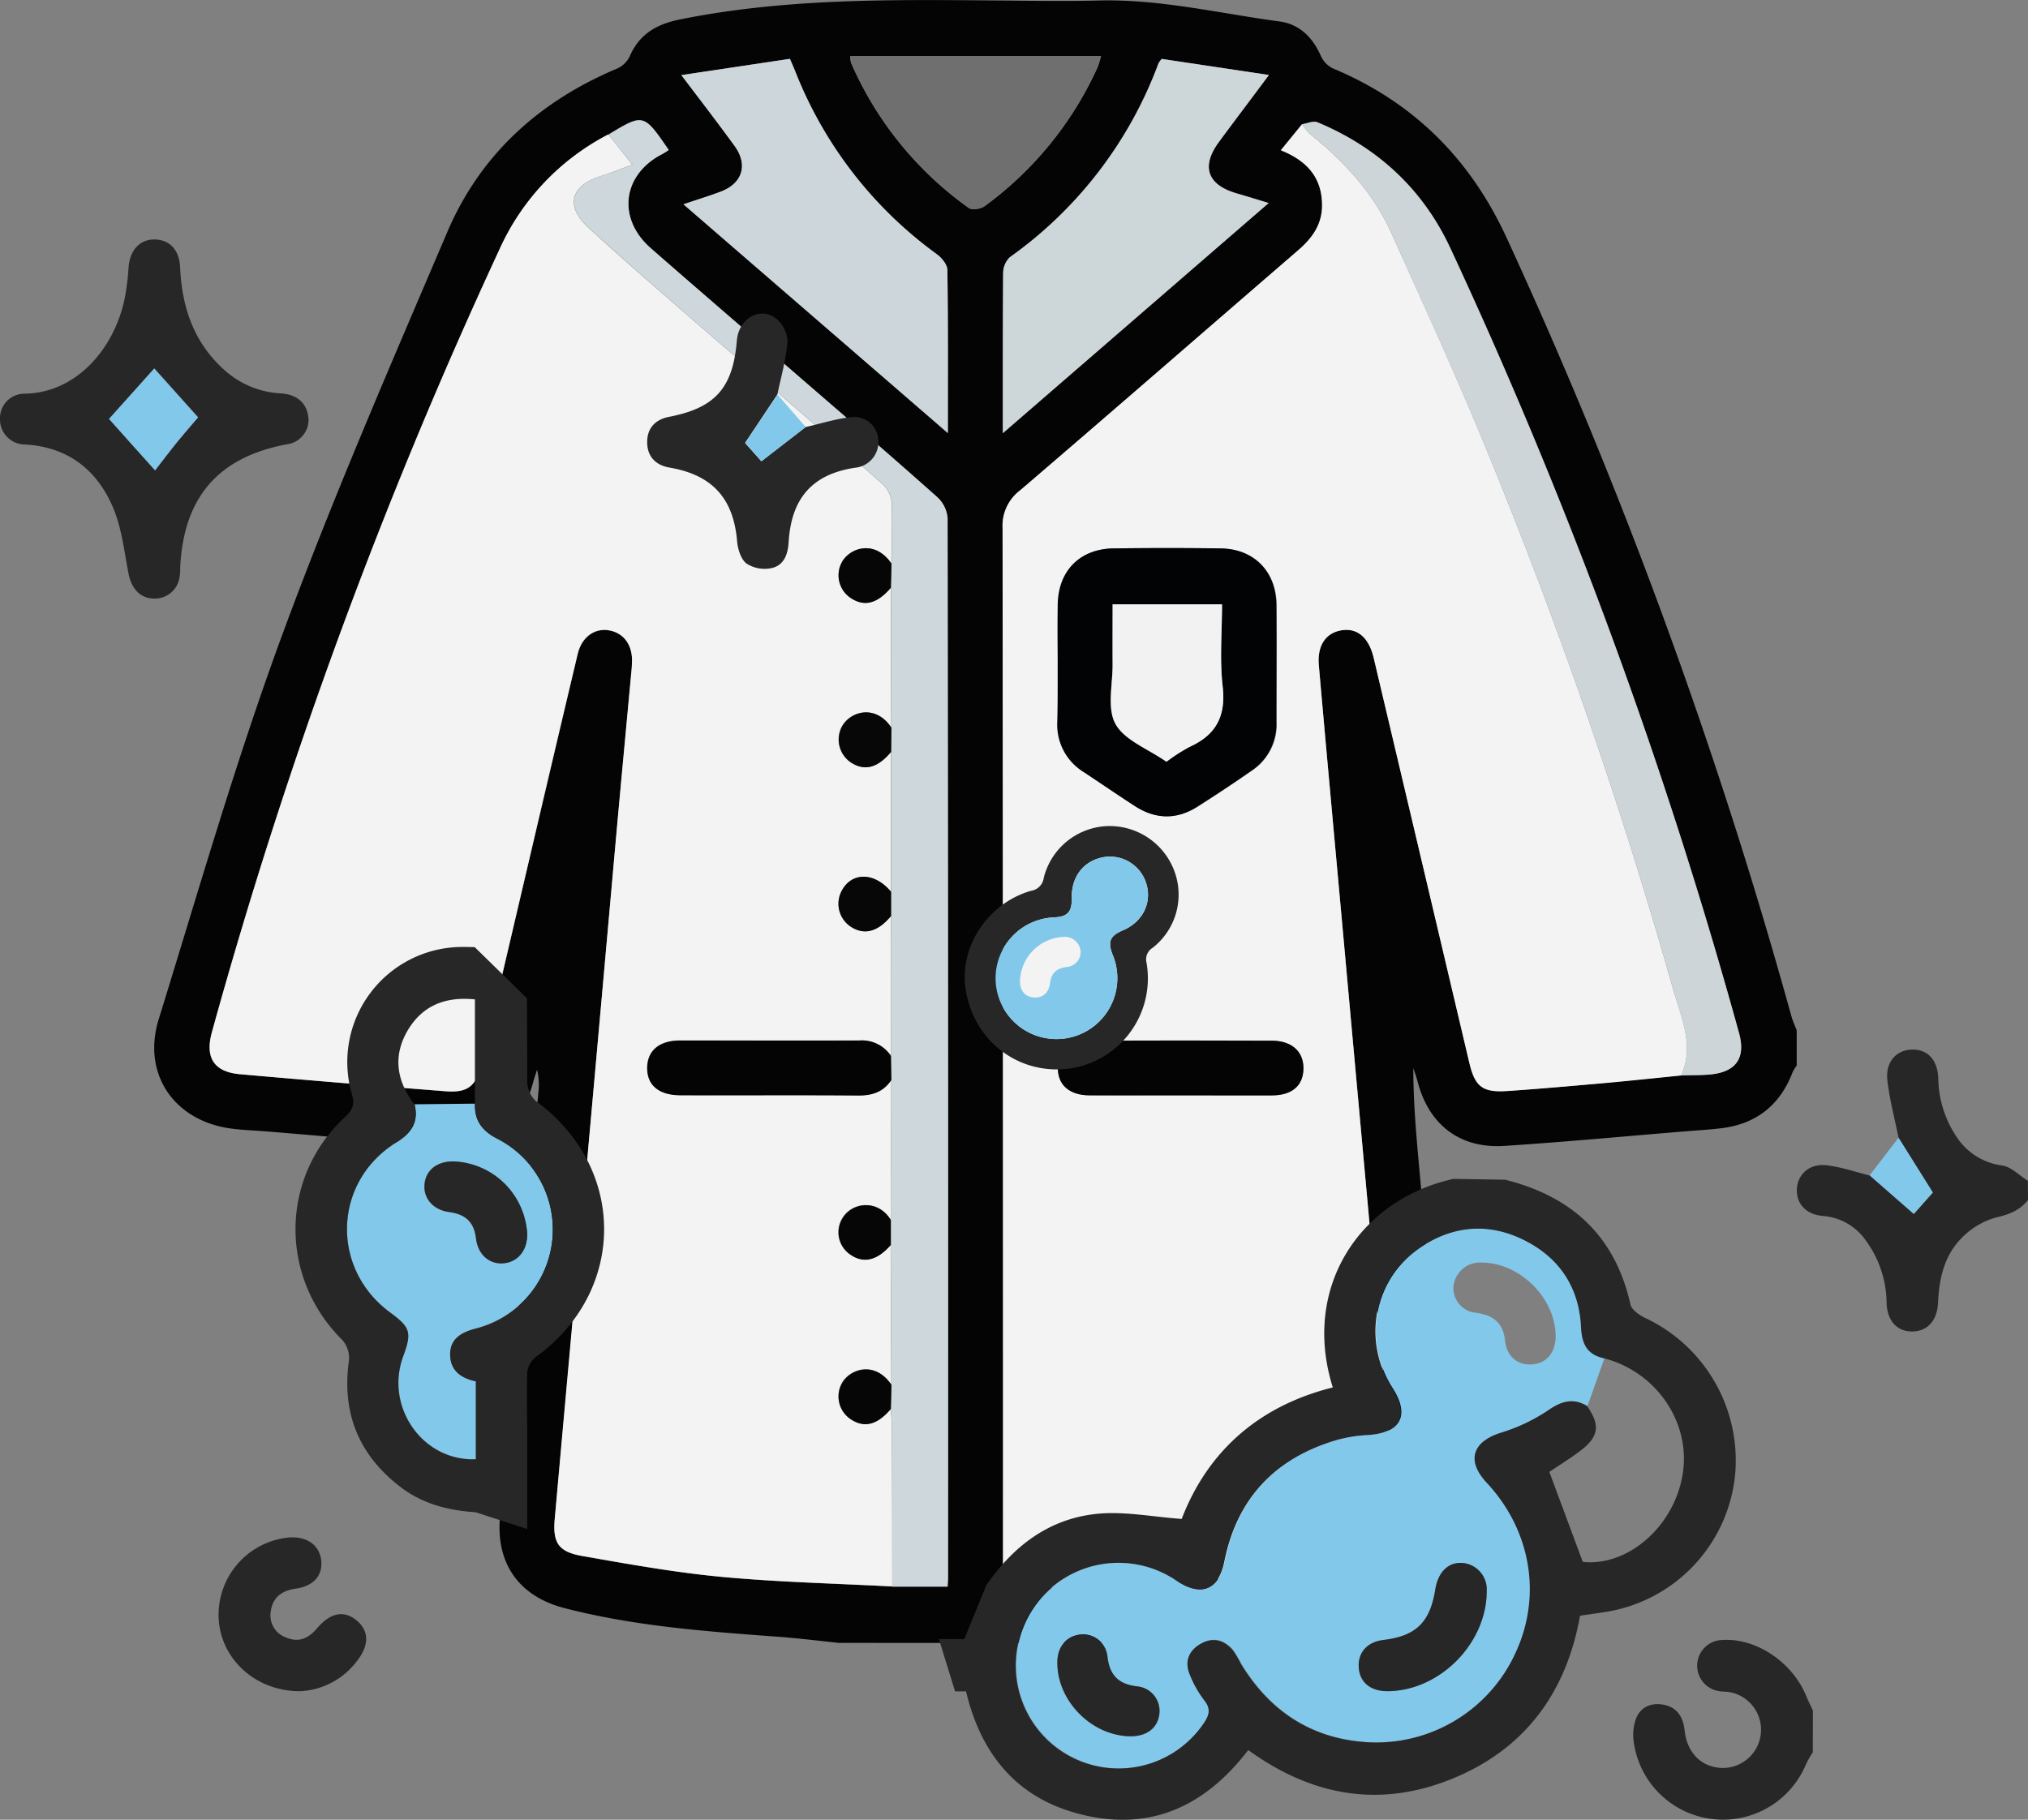 <svg xmlns="http://www.w3.org/2000/svg" xmlns:xlink="http://www.w3.org/1999/xlink" viewBox="0 0 473.21 424.69"><rect x="0" y="0" width="473.21" height="424.69" fill="#808080" stroke="none"/><defs><style>.cls-1{fill:none;}.cls-2{fill:#040404;}.cls-3{fill:#6b6b6b;}.cls-4{fill:#f3f3f3;}.cls-5{fill:#ced7db;}.cls-6{fill:#cdd5d9;}.cls-7{fill:#cdd6d9;}.cls-8{fill:#cdd6da;}.cls-9{fill:#6f6f6f;}.cls-10{fill:#060606;}.cls-11{fill:#070707;}.cls-12{fill:#020304;}.cls-13{fill:#f2f2f2;}.cls-14{fill:#272727;}.cls-15{fill:#82c8eb;}.cls-16{clip-path:url(#clip-path);}</style><clipPath id="clip-path"><polygon class="cls-1" points="110.77 221.04 122.97 233 160.98 203.99 200.86 170.21 240.01 153.32 294.41 182.66 338.99 275.13 351.16 275.32 362.96 251 386.02 220.63 415.2 227.03 440.09 299.08 435.64 420.44 369.01 471.78 243.02 446.34 224.98 401.63 218.75 381.45 123.14 356.88 110.99 352.93 85.39 403.7 12.53 403.7 38.99 257.36 88.98 220.63 110.77 221.04"/></clipPath></defs><g id="Layer_2" data-name="Layer 2"><g id="Layer_1-2" data-name="Layer 1"><path class="cls-2" d="M196.15,383.46c-4.85-.5-9.69-1.11-14.55-1.47-16.78-1.24-33.57-2.46-49.93-6.7-10.63-2.76-16-10.46-15-21.35q4.39-49.37,8.93-98.72a15.75,15.75,0,0,0-.28-5.57c-.31,1-.67,2-.94,3-2.59,9.81-9.87,15.44-20,14.78-14.18-.92-28.33-2.25-42.5-3.4-2.61-.21-5.24-.29-7.83-.63-13.37-1.73-21-12.72-17-25.59,9.27-29.92,17.93-60.09,28.74-89.47,11.7-31.82,25.28-63,38.57-94.17C112.08,36.07,125.83,23.63,144,16a6,6,0,0,0,2.91-2.78c2.24-5.23,6.22-7.55,11.68-8.67,24.76-5,49.8-4.65,74.86-4.43,7.6.07,15.22.18,22.82,0,14.33-.38,28.2,3,42.25,4.88,4.63.62,7.74,3.64,9.66,8a6,6,0,0,0,2.78,2.94c18.83,7.85,32.16,21.16,40.66,39.7A1197.79,1197.79,0,0,1,418,237.16c.31,1.13.82,2.2,1.24,3.3v8.23a8.7,8.7,0,0,0-.92,1.46c-2.92,7.69-8.42,12.14-16.6,13.15-2.85.35-5.71.5-8.57.74-14,1.15-28.06,2.48-42.11,3.39-10.38.68-17.63-4.92-20.26-15-.28-1.06-.65-2.1-1-3.15,0,7.85.67,15.48,1.36,23.1,2.42,26.68,5,53.36,7.23,80.06,1.14,13.52-4.11,21.07-17.43,23.36-15.68,2.69-31.57,4.2-47.38,6.13-5.32.65-10.69,1-16,1.49H196.15ZM303.81,29l-4.94,6.11c6.13,2.45,9.62,6.41,9.62,12.85,0,4.49-2.32,7.69-5.58,10.5-21.62,18.66-43.15,37.42-64.84,56a10.35,10.35,0,0,0-4.13,8.8q.19,121.44.1,242.88v4.45c3.06,0,5.66.06,8.26,0,24.18-.71,48.36-1.61,72.19-6.26C326.23,362,326.58,361,325.4,349c-2.31-23.45-4.33-46.93-6.47-70.39q-2.85-31.29-5.7-62.58c-1.84-20.23-3.71-40.47-5.49-60.71-.42-4.81,1.72-7.79,5.54-8.29,3.53-.47,6.16,1.83,7.25,6.46q11.18,47.24,22.31,94.47c1.33,5.63,3.07,7,8.88,6.63,6.72-.45,13.43-1,20.13-1.63s13.62-1.35,20.43-2c2.36-.08,4.74,0,7.08-.27,5.82-.66,8-3.91,6.43-9.6A1174.1,1174.1,0,0,0,338.41,57.86c-6.41-13.77-17-23.52-31-29.35C306.43,28.11,305,28.78,303.81,29ZM141.94,31.38A56.13,56.13,0,0,0,116.5,58.31,1181.92,1181.92,0,0,0,49.43,240.88c-1.65,6,.48,9.28,6.54,9.82q24,2.13,48.09,4c5.08.39,7-1.2,8.2-6.08q5.67-24.18,11.33-48.35,5.59-23.81,11.22-47.61c.92-3.88,3.92-6.07,7.25-5.54s5.54,3.31,5.44,7.31c0,1.25-.16,2.49-.28,3.73-1.14,12.3-2.3,24.58-3.41,36.88q-3.54,39.11-7,78.23-3.66,40.61-7.34,81.22c-.5,5.56.82,7.69,6.35,8.66,10.9,1.92,21.84,3.86,32.85,4.9,13.14,1.23,26.37,1.52,39.55,2.22h12.88c0-.75.09-1.37.09-2q0-123.66-.1-247.32a7.49,7.49,0,0,0-2.39-4.93c-10.34-9.2-20.83-18.22-31.29-27.28-11.87-10.29-23.8-20.52-35.62-30.87-7.94-7-6.55-17.28,2.84-22A14.94,14.94,0,0,0,156,35C150.13,26.43,150.13,26.43,141.94,31.38ZM271.08,13.75a5.74,5.74,0,0,0-.74,1,96.64,96.64,0,0,1-34.72,45.28,5.26,5.26,0,0,0-1.54,3.77C234,73.57,234,83.29,234,93v8.08l62-53.72c-2.81-.85-5.16-1.58-7.53-2.27-6.81-2-8.28-6.28-4.06-12C288.2,28,292,23,296.1,17.5ZM159.48,47.68l61.69,53.39c0-13.38.07-25.73-.11-38.07,0-1.25-1.32-2.83-2.46-3.67a96.11,96.11,0,0,1-32.86-42.22c-.45-1.11-.93-2.22-1.42-3.38L159,17.53c4.38,5.82,8.49,11.11,12.42,16.53,3.22,4.42,1.82,8.79-3.3,10.69C165.45,45.74,162.75,46.57,159.48,47.68Zm97.43-34.59H198.38a6.88,6.88,0,0,0,.23,1.63,81.38,81.38,0,0,0,27.44,33.81c.77.55,2.81.24,3.71-.42A82.06,82.06,0,0,0,256.1,15.72,22.75,22.75,0,0,0,256.91,13.09Z"/><path class="cls-3" d="M205.13,383.46h0Z"/><path class="cls-3" d="M247.05,383.46h0Z"/><path class="cls-4" d="M208.19,370.24c-13.18-.7-26.41-1-39.55-2.22-11-1-21.95-3-32.85-4.9-5.53-1-6.85-3.1-6.35-8.66q3.62-40.62,7.34-81.22,3.53-39.11,7-78.23c1.11-12.3,2.27-24.58,3.41-36.88.12-1.24.25-2.48.28-3.73.1-4-2-6.75-5.44-7.31s-6.33,1.66-7.25,5.54q-5.66,23.79-11.22,47.61-5.67,24.16-11.33,48.35c-1.15,4.88-3.12,6.47-8.2,6.08Q80,252.81,56,250.7c-6.06-.54-8.19-3.86-6.54-9.82A1181.92,1181.92,0,0,1,116.5,58.31a56.13,56.13,0,0,1,25.44-26.93l5.61,7.05c-2.86,1-4.89,1.9-7,2.54-7.47,2.26-8.85,7.06-3.15,12.29,8.42,7.71,17.08,15.16,25.69,22.66,6.08,5.29,12.27,10.45,18.37,15.72,8.26,7.14,16.53,14.28,24.67,21.55a6.5,6.5,0,0,1,1.91,4.13c.19,4.72,0,9.46-.06,14.19-3.94-5.77-9.91-3.57-11.62-.17a6.37,6.37,0,0,0,2.16,8.24c3.16,2.08,6.16,1.31,9.33-2.41l.09,32.64c-3.67-5.6-9.83-3.84-11.7.1a6.46,6.46,0,0,0,2.4,8.12c3.15,2,6.18,1.13,9.24-2.56l0,32.65c-3.95-4.74-9.47-4.66-11.67.15a6.4,6.4,0,0,0,2.45,8.1c3.08,1.93,6.2,1,9.24-2.6q0,16.33-.05,32.65a8.08,8.08,0,0,0-7.32-3.62c-14,.07-27.92,0-41.89,0-4.82,0-7.58,2.36-7.65,6.3-.07,4.11,2.69,6.46,7.78,6.47,13.84,0,27.68-.06,41.51.06,3.27,0,5.83-.87,7.67-3.61l-.12,32.65c-3.09-5-9.4-4.15-11.52,0a6.27,6.27,0,0,0,2.2,8.17c3,2,6.2,1.22,9.3-2.36l.15,32.63c-3.94-5.77-9.91-3.57-11.62-.17a6.37,6.37,0,0,0,2.16,8.24c3.16,2.08,6.16,1.31,9.33-2.41.09,1.49.26,3,.27,4.46Q208.19,351.77,208.19,370.24Z"/><path class="cls-4" d="M392.28,251c-6.81.69-13.61,1.42-20.43,2s-13.41,1.18-20.13,1.63c-5.81.39-7.55-1-8.88-6.63q-11.14-47.24-22.31-94.47c-1.09-4.63-3.72-6.93-7.25-6.46-3.82.5-6,3.48-5.54,8.29,1.78,20.24,3.65,40.48,5.49,60.71q2.83,31.29,5.7,62.58c2.14,23.46,4.16,46.94,6.47,70.39,1.18,11.92.83,12.93-10.91,15.23-23.83,4.65-48,5.55-72.19,6.26-2.6.07-5.2,0-8.26,0v-4.45q0-121.44-.1-242.88a10.35,10.35,0,0,1,4.13-8.8c21.69-18.58,43.22-37.34,64.84-56,3.26-2.81,5.59-6,5.58-10.5,0-6.44-3.49-10.4-9.62-12.85L303.81,29a14.12,14.12,0,0,0,1.85,2.26c7.94,6.42,14.8,13.77,19,23.16C332.27,71.28,340,88.15,347,105.29a1165.56,1165.56,0,0,1,43.46,125.79C392.32,237.54,395.42,244,392.28,251ZM246.8,155.11c0,4.49,0,9,0,13.46A12.93,12.93,0,0,0,253,180.2c3.94,2.61,7.85,5.27,11.81,7.86,4.85,3.17,9.81,3.31,14.71.18,4.3-2.74,8.56-5.55,12.74-8.47a12.92,12.92,0,0,0,5.66-11.19c0-9.09.06-18.19,0-27.29-.07-7.89-5.24-13.19-13-13.3q-12.51-.17-25,0c-7.76.1-12.79,5.15-13,12.92C246.72,145.64,246.81,150.38,246.8,155.11Zm28.76,100.52c7.11,0,14.21,0,21.32,0,4.58,0,7.2-2.35,7.26-6.21s-2.67-6.53-7.39-6.55q-21.31-.07-42.63,0c-4.51,0-7.21,2.48-7.27,6.29-.07,4,2.64,6.43,7.4,6.46C261.35,255.67,268.46,255.63,275.56,255.63Z"/><path class="cls-5" d="M207.89,246.42q0-16.32.05-32.65c0-1.88,0-3.77,0-5.65q0-16.32,0-32.65l.06-5.66-.09-32.64c0-1.88.09-3.77.13-5.66.05-4.73.25-9.47.06-14.19a6.5,6.5,0,0,0-1.91-4.13c-8.14-7.27-16.41-14.41-24.67-21.55-6.1-5.27-12.29-10.43-18.37-15.72-8.61-7.5-17.27-15-25.69-22.66-5.7-5.23-4.32-10,3.15-12.29,2.09-.64,4.12-1.49,7-2.54l-5.61-7c8.19-4.95,8.19-4.95,14.05,3.57a14.94,14.94,0,0,1-1.39.9c-9.39,4.72-10.78,15-2.84,22,11.82,10.35,23.75,20.58,35.62,30.87,10.46,9.06,21,18.08,31.29,27.28a7.49,7.49,0,0,1,2.39,4.93q.18,123.66.1,247.32c0,.62-.06,1.24-.09,2H208.19q0-18.47-.05-36.94c0-1.49-.18-3-.27-4.46,0-1.89.09-3.77.13-5.66l-.15-32.63c0-1.94,0-3.89,0-5.83l.12-32.65Z"/><path class="cls-6" d="M392.28,251c3.14-7,0-13.42-1.79-19.88A1165.56,1165.56,0,0,0,347,105.29c-7-17.14-14.76-34-22.35-50.92-4.22-9.39-11.08-16.74-19-23.16A14.12,14.12,0,0,1,303.81,29c1.21-.17,2.62-.84,3.6-.44,14,5.83,24.59,15.58,31,29.35a1174.1,1174.1,0,0,1,67.38,183.23c1.57,5.69-.61,8.94-6.43,9.6C397,251,394.64,250.88,392.28,251Z"/><path class="cls-7" d="M271.08,13.75l25,3.75C292,23,288.2,28,284.44,33.12c-4.22,5.71-2.75,10,4.06,12,2.37.69,4.72,1.42,7.53,2.27L234,101.1V93c0-9.73,0-19.45.07-29.18a5.26,5.26,0,0,1,1.54-3.77,96.64,96.64,0,0,0,34.72-45.28A5.74,5.74,0,0,1,271.08,13.75Z"/><path class="cls-8" d="M159.48,47.68c3.27-1.11,6-1.94,8.62-2.93,5.12-1.9,6.52-6.27,3.3-10.69-3.93-5.42-8-10.71-12.42-16.53l25.34-3.8c.49,1.16,1,2.27,1.42,3.38A96.11,96.11,0,0,0,218.6,59.33c1.14.84,2.44,2.42,2.46,3.67.18,12.34.11,24.69.11,38.07Z"/><path class="cls-9" d="M256.91,13.09a22.75,22.75,0,0,1-.81,2.63,82.06,82.06,0,0,1-26.34,32.39c-.9.66-2.94,1-3.71.42a81.38,81.38,0,0,1-27.44-33.81,6.88,6.88,0,0,1-.23-1.63Z"/><path class="cls-2" d="M207.89,246.42l.1,5.65c-1.84,2.74-4.4,3.63-7.67,3.61-13.83-.12-27.67,0-41.51-.06-5.09,0-7.85-2.36-7.78-6.47.07-3.94,2.83-6.29,7.65-6.3,14,0,27.93,0,41.89,0A8.08,8.08,0,0,1,207.89,246.42Z"/><path class="cls-10" d="M207.87,284.72c0,1.94,0,3.89,0,5.83-3.1,3.58-6.27,4.38-9.3,2.36a6.27,6.27,0,0,1-2.2-8.17C198.47,280.57,204.78,279.7,207.87,284.72Z"/><path class="cls-10" d="M208,131.51c0,1.89-.09,3.78-.13,5.66-3.17,3.72-6.17,4.49-9.33,2.41a6.37,6.37,0,0,1-2.16-8.24C198.09,127.94,204.06,125.74,208,131.51Z"/><path class="cls-11" d="M208,169.81l-.06,5.66c-3.06,3.69-6.09,4.53-9.24,2.56a6.46,6.46,0,0,1-2.4-8.12C198.13,166,204.29,164.21,208,169.81Z"/><path class="cls-11" d="M207.92,208.12c0,1.88,0,3.77,0,5.65-3,3.65-6.16,4.53-9.24,2.6a6.4,6.4,0,0,1-2.45-8.1C198.45,203.46,204,203.38,207.92,208.12Z"/><path class="cls-10" d="M208,323.18c0,1.89-.09,3.77-.13,5.66-3.17,3.72-6.17,4.49-9.33,2.41a6.37,6.37,0,0,1-2.16-8.24C198.09,319.61,204.06,317.41,208,323.18Z"/><path class="cls-12" d="M246.81,155.11c0-4.73-.09-9.47,0-14.2.18-7.77,5.21-12.82,13-12.92q12.51-.17,25,0c7.8.11,13,5.41,13,13.3.08,9.1,0,18.2,0,27.29a12.92,12.92,0,0,1-5.66,11.19c-4.18,2.92-8.44,5.73-12.74,8.47-4.9,3.13-9.86,3-14.71-.18-4-2.59-7.87-5.25-11.81-7.86a12.93,12.93,0,0,1-6.19-11.63C246.84,164.08,246.8,159.6,246.81,155.11Zm25.37,22.67a41.61,41.61,0,0,1,5.41-3.5c6.17-2.79,8.48-7.17,7.7-14.07-.72-6.34-.15-12.82-.15-19.19H259.61c0,4.85,0,9.43,0,14s-1.35,10.26.66,13.9C262.38,172.74,267.79,174.71,272.18,177.78Z"/><path class="cls-2" d="M275.56,255.63c-7.1,0-14.21,0-21.31,0-4.76,0-7.47-2.46-7.4-6.46.06-3.81,2.76-6.28,7.27-6.29q21.31-.09,42.63,0c4.72,0,7.46,2.55,7.39,6.55s-2.68,6.17-7.26,6.21C289.77,255.67,282.67,255.63,275.56,255.63Z"/><path class="cls-13" d="M272.18,177.78c-4.39-3.07-9.8-5-11.9-8.84-2-3.64-.62-9.19-.66-13.9s0-9.17,0-14h25.53c0,6.37-.57,12.85.15,19.19.78,6.9-1.53,11.28-7.7,14.07A41.61,41.61,0,0,0,272.18,177.78Z"/><path class="cls-14" d="M473.21,280.07c-1.92,2.38-4.34,3.36-7.43,4.06a17.84,17.84,0,0,0-8.32,5.08c-3.83,4-5,9.31-5.24,14.79-.19,4.2-2.45,6.7-6,6.74s-5.87-2.48-6-6.63a25.16,25.16,0,0,0-4.86-14.62,13.45,13.45,0,0,0-10-5.71c-3.89-.3-6.22-2.83-6.08-6.19.14-3.52,2.92-6.09,6.9-5.64,3.41.39,6.74,1.56,10.1,2.39l10.29,9,4.44-5-8-12.77c-.9-4.5-2.12-9-2.62-13.5-.47-4.28,2.16-7.08,5.82-7.12s5.88,2.46,6.06,6.63a25.24,25.24,0,0,0,4.69,14.34A14.94,14.94,0,0,0,467.18,272c2.15.33,4,2.34,6,3.58Z"/><path class="cls-14" d="M423,408.93a28,28,0,0,0-1.57,2.76,21,21,0,0,1-40.24-5.32,11.13,11.13,0,0,1,.49-5.1c1-2.8,3.46-3.94,6.34-3.45,3.25.56,4.72,2.8,5.07,6.05.55,5.08,3.71,8.32,8.2,8.71a8.92,8.92,0,0,0,2.45-17.64c-.85-.18-1.75-.1-2.61-.26a6,6,0,0,1-5.1-6.37,6,6,0,0,1,6-5.57c7.86-.47,16.36,5.31,19.51,13.27.44,1.08,1,2.13,1.48,3.19Z"/><path class="cls-14" d="M69.9,394.7c-10.54-.05-18.55-7.79-18.89-17.2A18.14,18.14,0,0,1,67.3,358.83c4.25-.36,7.27,1.74,7.65,5.35s-1.85,6-6,6.59c-3.26.46-5.37,2.11-5.78,5.37a5.45,5.45,0,0,0,3.54,6c3,1.31,5.29.21,7.26-2.12,3.14-3.69,6.33-4.29,9.28-1.81s2.92,5.87-.07,9.59A17.59,17.59,0,0,1,69.9,394.7Z"/><path class="cls-15" d="M443,265.52l8,12.77-4.44,5-10.29-9Z"/><path class="cls-15" d="M370.43,328.12c-3.36-2-6.07-1.12-9.22,1.07a41.62,41.62,0,0,1-11,5.18c-6.58,2.1-8,6.53-3.24,11.6,10.39,11.14,13,26.45,6.71,39.83a35.74,35.74,0,0,1-34.4,20.78c-13.06-.74-22.84-7.16-29.61-18.25a25.51,25.51,0,0,0-1.89-3.21c-2-2.35-4.46-3.18-7.33-1.63s-4,3.94-2.9,6.89a25.34,25.34,0,0,0,3.6,6.49c1.4,1.86,1.11,3.26,0,5a24,24,0,1,1-8-33.92c.54.32,1.05.68,1.57,1,5.69,3.76,9.73,2,11.06-4.58,3-14.69,11.82-24.06,26.14-28.31a33.16,33.16,0,0,1,7.36-1.19c7.55-.46,9.75-4.54,5.72-10.85-7.18-11.25-4.38-25.7,6.6-33,7.68-5.11,15.93-5.74,24.18-1.61s12.78,11.05,13.22,20.25c.19,3.93,1.42,6.45,5.38,7.3Zm-46.68,66.57c12.18-.05,23.17-11.15,23.16-23.39a6.21,6.21,0,0,0-5.07-6.46c-3.56-.59-6.23,1.76-6.93,6.09-1.23,7.71-4.47,10.87-12.08,11.81-3.83.46-6,2.9-5.78,6.43S319.81,394.7,323.75,394.69ZM363,311.76c-.13-9-8.51-17.18-17.48-17.11a6.2,6.2,0,0,0-6.37,5.6,5.76,5.76,0,0,0,5.26,6.13c4,.56,6.33,2.29,6.79,6.55.41,3.85,3.13,5.86,6.66,5.46C361.05,318,363,315.49,363,311.76Zm-99.35,93.45c3.93.08,6.55-1.92,6.91-5.29a5.75,5.75,0,0,0-5.08-6.34c-4.48-.49-6.57-2.62-7.05-7.09a5.73,5.73,0,0,0-6.39-5c-3.14.37-5.19,2.77-5.28,6.19C246.47,396.69,254.51,405,263.61,405.21Z"/><path class="cls-15" d="M110.85,257.57c-.16,3.93,1.67,6.33,5.2,8.18A23.81,23.81,0,0,1,111.13,310c-3.31.88-6,2.28-6.07,6s2.3,5.57,6,6.35v18.18c-12.37.53-21.22-12.18-17-23.9,2.08-5.71,1.74-6.84-3-10.35-14-10.27-13.32-30.51,1.42-39.68,3.58-2.22,5.25-4.76,4.26-8.88Zm-4.95,13.48c-3.9-.08-6.55,2-6.87,5.3s1.86,6,5.76,6.52,5.76,2.36,6.25,6.15,3.15,6.11,6.44,5.81c3.45-.32,5.67-3.21,5.48-7.15A17.9,17.9,0,0,0,105.9,271.05Z"/><path class="cls-14" d="M246.61,249.58c-10.78,0-19.68-7.82-21.3-18.78-1.47-9.91,5.21-20,15.25-22.9a3.53,3.53,0,0,0,3-3.08,15.94,15.94,0,0,1,14.3-12,16.11,16.11,0,0,1,16.08,10.25,15.74,15.74,0,0,1-5,18.14,3.15,3.15,0,0,0-1.41,3.48A21.25,21.25,0,0,1,246.61,249.58Zm3.48-40.13c.06,3.37-.92,4.48-4.12,4.65a14.2,14.2,0,1,0,13.66,8.74c-1.21-3.1-.65-4.43,2.39-5.72,4.54-1.91,6.79-6.31,5.5-10.75a8.87,8.87,0,0,0-9.67-6.38C253.05,200.68,250,204.41,250.09,209.45Z"/><path class="cls-14" d="M72,98.17a5.79,5.79,0,0,1-5.11,5.53c-16,3-24.13,12.44-24.85,28.94a10.13,10.13,0,0,1-.25,2.59,5.8,5.8,0,0,1-6.15,4.44c-3.11-.12-5.05-2.54-5.67-5.9-1-5.21-1.59-10.66-3.65-15.45-3.75-8.7-10.49-14-20.43-14.58A5.85,5.85,0,0,1,0,97.7a5.7,5.7,0,0,1,5.66-5.82C18,91.75,27,81,29.21,69.05A59.41,59.41,0,0,0,30,62.38c.3-4.05,2.69-6.6,6.21-6.49s5.65,2.58,5.82,6.5c.41,9.45,3.28,17.81,10.62,24.22a21.23,21.23,0,0,0,12.94,5.2C69.53,92.08,71.9,94.31,72,98.17Zm-25.75-.76L36,86,25.45,97.8c3.52,3.93,7.13,7.94,10.74,12,1.6-2.07,3.16-4.16,4.8-6.18S44.52,99.41,46.21,97.41Z"/><path class="cls-14" d="M188,99.66c3.62-.81,7.22-2,10.88-2.33a5.64,5.64,0,0,1,6.08,5.74,6,6,0,0,1-5.44,6.09c-9.86,1.49-14.87,7-15.5,17.36-.17,2.89-1.1,5.43-4,6.07a7.9,7.9,0,0,1-5.81-1.05c-1.32-1-2.05-3.35-2.21-5.18-.83-10-5.74-15.51-15.75-17.23-3.23-.55-5.19-2.52-5.24-5.84s1.86-5.37,5.07-6c10.8-2.09,14.94-6.7,15.86-17.83.42-5.13,5.44-8.06,9.2-5.08a7.3,7.3,0,0,1,2.62,5.31c-.32,4.16-1.52,8.26-2.37,12.38l-7.54,11.3,3.8,4.27Z"/><path class="cls-15" d="M188,99.66l-10.31,8-3.8-4.27,7.54-11.3Z"/><path class="cls-14" d="M323.75,394.69c-3.94,0-6.47-2.07-6.7-5.52s1.95-6,5.78-6.43c7.61-.94,10.85-4.1,12.08-11.81.7-4.33,3.37-6.68,6.93-6.09a6.21,6.21,0,0,1,5.07,6.46C346.92,383.54,335.93,394.64,323.75,394.69Z"/><path class="cls-14" d="M263.61,405.21c-9.1-.18-17.14-8.52-16.89-17.53.09-3.42,2.14-5.82,5.28-6.19a5.73,5.73,0,0,1,6.39,5c.48,4.47,2.57,6.6,7.05,7.09a5.75,5.75,0,0,1,5.08,6.34C270.16,403.29,267.54,405.29,263.61,405.21Z"/><path class="cls-14" d="M105.9,271.05A17.9,17.9,0,0,1,123,287.68c.19,3.94-2,6.83-5.48,7.15-3.29.3-6-2-6.44-5.81s-2.47-5.64-6.25-6.15-6.07-3.25-5.76-6.52S102,271,105.9,271.05Z"/><path class="cls-15" d="M250.09,209.45c-.1-5,3-8.77,7.76-9.46a8.87,8.87,0,0,1,9.67,6.38c1.29,4.44-1,8.84-5.5,10.75-3,1.29-3.6,2.62-2.39,5.72A14.21,14.21,0,1,1,246,214.1C249.17,213.93,250.15,212.82,250.09,209.45ZM238,228.76c-.05,2.26,1,3.74,2.93,4,2.16.3,3.78-.87,4.09-3.33s1.61-3.43,3.87-3.76a3.48,3.48,0,0,0,3.25-3.74,3.71,3.71,0,0,0-4-3.28A10.68,10.68,0,0,0,238,228.76Z"/><path class="cls-15" d="M46.21,97.41c-1.69,2-3.5,4-5.22,6.16s-3.2,4.11-4.8,6.18c-3.61-4-7.22-8-10.74-12L36,86Z"/><g class="cls-16"><path class="cls-14" d="M423,116.23c-1.71,6-3.58,12-5.11,18.13q-9.22,36.57-18.27,73.18c-1.82,7.3-3.81,8.46-11.25,6.58q-16.86-4.25-33.72-8.49c-1.08-.27-2.19-.41-3.48-.64v70.33c15.67,3.89,25.71,13.19,29.28,29.12.28,1.27,2.11,2.52,3.51,3.18a36.77,36.77,0,0,1,20.94,36.22,36,36,0,0,1-27.08,31.71c-2.88.74-5.89,1-9.14,1.54-3.15,17.68-12.63,31-29.74,38s-32.94,4-47.68-6.66c-10,13.08-22.84,19.11-39.07,15-14.71-3.68-23.23-13.78-26.78-28.7H119.5c-6.7,0-8.5-1.76-8.51-8.33V352.93c-6.51-.43-12.48-2-17.56-5.91-9.77-7.5-13.73-17.33-12-29.56a6.36,6.36,0,0,0-1.56-4.73c-14.76-14.63-14.57-38,.67-52.07,1.77-1.64,2.27-2.85,1.55-5.34A26.87,26.87,0,0,1,108,221h2.82V205c-1.14.21-2.3.38-3.43.65-11.73,2.9-23.46,5.83-35.2,8.71-5.61,1.39-7.91.07-9.3-5.44q-11.21-44.53-22.39-89.09A27.38,27.38,0,0,0,39,116.23V111c1.92-1.47,3.69-3.24,5.79-4.37,20.76-11.14,41.64-22,62.33-33.29,14-7.62,28.76-12.62,44.69-13.66,3.84-.25,8.24-.19,11.58,1.41q67.92,32.63,135.54-.26a13.91,13.91,0,0,1,6-1.38c14.93.25,29.29,3.36,42.55,10.23,23.9,12.38,47.61,25.14,71.35,37.82,1.56.83,2.76,2.32,4.13,3.5ZM96.71,257.76c1,4.12-.68,6.66-4.26,8.88-14.74,9.17-15.38,29.41-1.42,39.68,4.77,3.51,5.11,4.64,3,10.35-4.25,11.72,4.6,24.43,17,23.9V322.39c-3.67-.78-6-2.66-6-6.35s2.76-5.14,6.07-6a23.81,23.81,0,0,0,4.92-44.27c-3.53-1.85-5.36-4.25-5.2-8.18V233.24c-6.78-.69-12,1.35-15.44,6.83C91.59,246.17,92.42,252.15,96.71,257.76ZM374.29,317c-4-.85-5.19-3.37-5.38-7.3-.44-9.2-5-16.13-13.22-20.25s-16.5-3.5-24.18,1.61c-11,7.31-13.78,21.76-6.6,33,4,6.31,1.83,10.39-5.72,10.85a33.16,33.16,0,0,0-7.36,1.19c-14.32,4.25-23.18,13.62-26.14,28.31-1.33,6.61-5.37,8.34-11.06,4.58-.52-.34-1-.7-1.57-1a24,24,0,1,0,8,33.92c1.14-1.76,1.43-3.16,0-5a25.34,25.34,0,0,1-3.6-6.49c-1.06-2.95.12-5.4,2.9-6.89s5.35-.72,7.33,1.63a25.51,25.51,0,0,1,1.89,3.21c6.77,11.09,16.55,17.51,29.61,18.25a35.74,35.74,0,0,0,34.4-20.78c6.26-13.38,3.68-28.69-6.71-39.83-4.74-5.07-3.34-9.5,3.24-11.6a41.62,41.62,0,0,0,11-5.18c3.15-2.19,5.86-3.07,9.22-1.07,3,4.33,2.8,7-1.32,10.22-2.59,2-5.44,3.73-7.5,5.13,2.63,7.09,5.16,13.89,7.8,21,10.13,1.13,20.88-7.73,23.18-19.73C394.91,332.54,386.8,320.25,374.29,317ZM230.13,370c6.38-9.3,14.86-15.73,26.26-16.74,6.18-.54,12.52.73,19.34,1.23,6.06-15.76,17.94-26.36,35.26-30.69-7.31-23.33,6.27-43.76,28-48.64v-4.37q0-45.1,0-90.19c0-4.72,2.25-7.44,6-7.43s5.95,2.73,6,7.47c0,3.85,0,7.7,0,11.76l37.2,9.28a4.73,4.73,0,0,0,.49-.69c6.93-27.4,13.89-54.78,20.67-82.21a4.37,4.37,0,0,0-1.8-3.69c-22.09-11.86-44.17-23.76-66.47-35.23-10.15-5.22-21.22-7.7-32.8-8.28-.32,1.32-.49,2.44-.86,3.48C304,84.62,301.58,94.71,297,103.7c-23.52,46.09-76.24,46.14-104,29.93-17.67-10.31-28-26.25-34.53-45-1.95-5.59-3.3-11.39-4.94-17.12a93.15,93.15,0,0,0-38.67,11.27Q85.13,98.7,55.33,114.4c-2.83,1.48-3.22,3-2.48,5.85,5.28,20.62,10.38,41.29,15.56,61.94,1.63,6.47,3.31,12.92,5,19.6L111,192.4c0-4.6-.11-9,0-13.3a5.86,5.86,0,0,1,5.94-6c3.28,0,5.72,2.4,6,5.94.08,1,0,2,0,3,0,23.46,0,46.91.09,70.36a6.36,6.36,0,0,0,2,4.56c21.24,15.5,21.25,44.34,0,59.74a5.24,5.24,0,0,0-2,3.47c-.17,5.36,0,10.72,0,16.08v46.28H225ZM294.41,76.3q-63.51,26-126.93,0c6.3,30.43,27.57,53.88,60.87,55C266.59,132.46,287.92,106.55,294.41,76.3Z"/></g></g></g></svg>